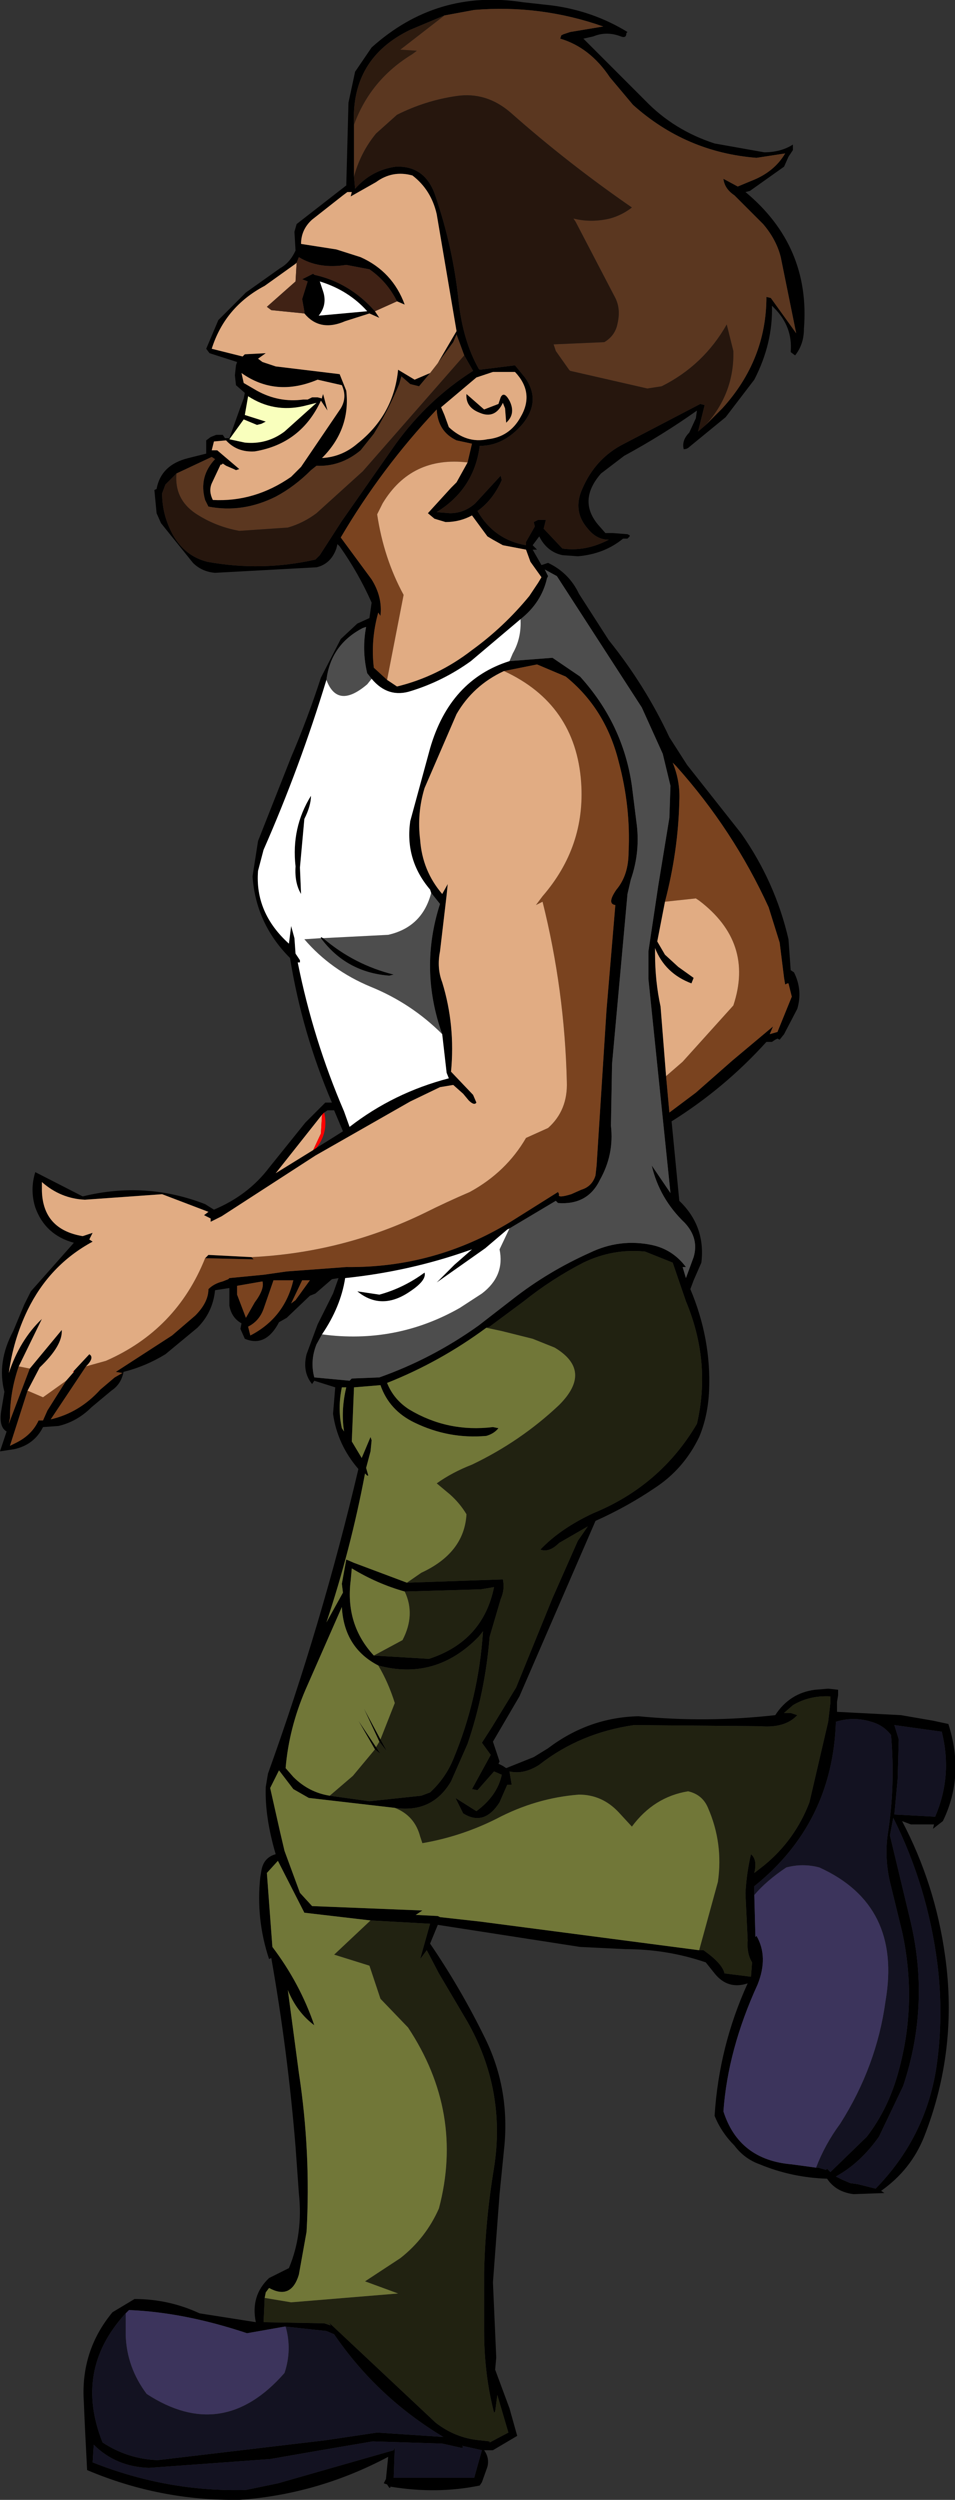 <?xml version="1.0" encoding="UTF-8" standalone="no"?>
<svg xmlns:xlink="http://www.w3.org/1999/xlink" height="113.25px" width="43.3px" xmlns="http://www.w3.org/2000/svg">
  <rect width="100%" height="100%" fill="#333333" stroke="none"/>
  <g transform="matrix(1.0, 0.0, 0.0, 1.0, 29.35, 55.65)">
    <path d="M2.65 -36.4 L3.4 -37.15 Q5.4 -39.35 5.4 -42.2 L5.6 -42.15 6.75 -40.55 6.05 -44.0 Q5.85 -44.8 5.25 -45.5 L3.95 -46.8 Q3.5 -47.1 3.45 -47.55 L4.1 -47.2 4.7 -47.45 Q5.75 -47.85 6.25 -48.7 L4.95 -48.5 Q1.75 -48.75 -0.65 -50.9 L-1.7 -52.15 Q-2.6 -53.5 -3.95 -53.9 L-3.9 -54.05 -3.8 -54.1 -3.5 -54.2 -2.9 -54.3 -2.0 -54.45 Q-4.85 -55.45 -7.85 -55.2 L-9.2 -54.95 -10.75 -54.3 Q-13.45 -53.0 -13.3 -50.0 L-13.3 -47.65 -13.25 -47.1 Q-12.5 -47.95 -11.4 -48.1 -10.05 -48.15 -9.6 -46.75 -8.8 -44.4 -8.55 -41.95 -8.35 -40.2 -7.65 -38.95 L-7.6 -38.9 -6.0 -39.1 -5.55 -38.55 Q-4.8 -37.5 -5.65 -36.45 -6.5 -35.45 -7.6 -35.45 -7.85 -33.5 -9.55 -32.45 L-8.95 -32.4 Q-8.3 -32.4 -7.8 -32.85 L-6.65 -34.1 -6.6 -33.9 Q-7.0 -33.0 -7.7 -32.5 -6.95 -31.2 -5.5 -30.95 L-5.5 -31.1 -5.1 -31.8 -5.15 -32.0 -4.95 -32.1 -4.6 -32.1 -4.7 -31.7 -3.85 -30.8 Q-2.8 -30.65 -1.75 -31.2 -2.3 -31.2 -2.7 -31.7 -3.4 -32.5 -2.95 -33.5 -2.35 -34.9 -1.05 -35.55 L2.4 -37.35 2.6 -37.3 2.3 -36.1 2.65 -36.4 M6.4 -48.55 L6.2 -48.1 4.65 -47.0 4.45 -46.95 Q7.4 -44.5 7.1 -40.75 7.1 -40.05 6.7 -39.55 L6.5 -39.7 Q6.6 -40.85 5.75 -41.7 L5.65 -41.8 Q5.7 -40.1 4.85 -38.45 L3.55 -36.75 1.9 -35.4 Q1.8 -35.3 1.65 -35.3 1.55 -35.7 1.9 -36.05 L2.2 -36.7 2.25 -37.05 Q0.7 -35.95 -1.05 -35.0 L-2.1 -34.2 Q-3.15 -33.0 -2.25 -31.9 L-1.9 -31.5 -1.55 -31.5 -0.9 -31.45 -0.8 -31.4 -0.8 -31.35 -0.9 -31.25 -1.1 -31.25 Q-1.95 -30.55 -3.15 -30.45 L-3.85 -30.5 Q-4.55 -30.65 -4.9 -31.35 L-5.2 -30.95 -5.0 -30.75 -5.2 -30.75 -4.8 -30.05 -4.5 -30.15 Q-3.55 -29.7 -3.1 -28.75 L-1.75 -26.65 Q-0.1 -24.6 1.0 -22.25 L1.8 -21.0 4.25 -17.9 Q5.8 -15.7 6.4 -13.1 L6.5 -11.7 6.65 -11.6 Q7.05 -10.8 6.8 -9.95 L6.2 -8.8 6.0 -8.55 5.9 -8.6 5.8 -8.55 5.65 -8.45 5.55 -8.45 5.4 -8.45 Q3.5 -6.35 1.1 -4.85 L1.45 -1.25 Q2.65 -0.1 2.45 1.55 L2.1 2.35 1.95 2.75 Q2.9 5.0 2.8 7.35 2.75 8.5 2.35 9.45 1.65 10.9 0.35 11.75 -0.9 12.6 -2.35 13.25 L-5.8 21.2 -7.0 23.25 -6.85 23.7 -6.7 24.15 -6.75 24.25 -6.55 24.35 -6.4 24.45 -5.15 23.95 -4.5 23.55 Q-2.65 22.15 -0.4 22.1 2.7 22.4 5.8 22.05 6.45 21.05 7.6 20.9 L8.2 20.85 8.65 20.9 8.65 21.15 8.6 21.45 8.6 21.9 11.5 22.05 12.95 22.3 13.65 22.45 Q14.4 24.8 13.4 26.85 L12.95 27.2 13.0 27.0 11.95 27.0 11.55 26.85 Q13.05 29.7 13.5 32.95 14.1 37.2 12.55 41.15 11.95 42.65 10.6 43.6 L10.75 43.7 9.35 43.75 Q8.55 43.65 8.15 43.05 6.55 43.0 5.1 42.4 4.4 42.15 3.95 41.55 3.35 40.95 3.05 40.2 3.25 37.05 4.55 34.2 3.65 34.5 3.05 33.75 L2.65 33.25 Q0.9 32.65 -1.0 32.65 L-3.05 32.55 -9.5 31.55 -9.85 32.4 Q-8.45 34.45 -7.35 36.7 -6.2 39.05 -6.5 41.75 L-6.7 43.75 -7.0 47.75 -6.85 51.15 -6.9 51.7 -6.25 53.45 -5.9 54.7 -7.0 55.35 -7.4 55.35 Q-7.15 55.7 -7.25 56.1 L-7.5 56.8 -7.6 56.95 Q-9.55 57.35 -11.65 57.0 L-11.65 57.05 -11.7 57.05 -11.8 56.9 -11.95 56.85 -11.85 56.65 -11.75 55.65 Q-14.95 57.35 -18.5 57.6 -22.1 57.65 -25.4 56.25 L-25.5 54.3 -25.55 53.15 Q-25.7 50.85 -24.25 49.1 L-23.25 48.5 Q-21.7 48.5 -20.3 49.15 L-17.75 49.55 Q-18.0 48.35 -17.15 47.55 L-16.25 47.1 Q-15.6 45.55 -15.8 43.7 L-15.95 41.6 Q-16.3 37.3 -17.05 33.05 L-17.15 33.1 Q-17.75 31.3 -17.55 29.4 L-17.5 29.1 Q-17.4 28.5 -16.85 28.35 -17.35 26.65 -17.3 25.3 L-17.2 24.7 Q-14.75 17.9 -13.1 10.9 -14.05 9.8 -14.25 8.4 L-14.15 7.2 -15.1 6.9 -15.2 7.05 Q-15.65 6.5 -15.45 5.7 L-14.95 4.35 -14.25 2.95 -14.0 2.25 -14.3 2.3 -15.05 2.95 -15.3 3.05 -16.35 4.05 -16.7 4.25 Q-17.3 5.4 -18.25 5.0 L-18.45 4.55 -18.4 4.3 Q-18.85 4.05 -18.95 3.5 L-18.95 2.7 -19.6 2.8 Q-19.7 3.8 -20.4 4.5 L-21.85 5.7 Q-22.75 6.25 -23.75 6.5 -23.85 7.05 -24.3 7.35 L-25.2 8.1 Q-25.85 8.75 -26.7 8.95 L-27.4 9.0 Q-27.8 9.8 -28.7 10.0 L-29.35 10.1 -29.05 9.2 Q-29.4 9.0 -29.3 8.3 L-29.15 7.4 Q-29.5 6.05 -28.75 4.65 L-28.25 3.45 -27.95 2.85 -26.0 0.65 Q-27.3 0.3 -27.75 -0.95 -28.0 -1.75 -27.75 -2.55 L-25.6 -1.45 Q-22.75 -2.15 -20.05 -1.1 L-19.65 -0.85 Q-18.1 -1.5 -17.15 -2.75 L-15.5 -4.8 -14.6 -5.7 -14.3 -5.7 Q-15.65 -8.85 -16.2 -12.25 -17.75 -13.8 -17.9 -15.95 L-17.65 -17.55 -16.15 -21.35 Q-15.4 -23.1 -14.8 -24.95 L-13.9 -26.7 -13.15 -27.4 -12.6 -27.65 -12.5 -28.35 Q-13.1 -29.7 -13.95 -30.9 L-14.05 -31.0 -14.1 -30.8 Q-14.35 -30.1 -15.0 -29.95 L-19.6 -29.7 Q-20.2 -29.75 -20.6 -30.15 L-22.05 -31.95 -22.25 -32.4 -22.35 -33.45 -22.25 -33.5 Q-22.05 -34.6 -20.8 -34.9 L-20.0 -35.1 -20.0 -35.7 -19.8 -35.85 -19.55 -35.95 -19.4 -35.95 -19.25 -35.95 -19.15 -35.8 -18.95 -35.8 -18.45 -37.2 -18.3 -37.6 -18.25 -37.85 -18.65 -38.2 -18.7 -38.65 -18.65 -39.1 -18.6 -39.25 -19.85 -39.65 -20.0 -39.85 -19.45 -41.15 -18.2 -42.4 -16.65 -43.5 Q-16.2 -43.75 -15.95 -44.3 L-16.0 -45.15 -15.9 -45.5 -13.65 -47.25 -13.55 -51.0 -13.25 -52.4 -12.5 -53.5 Q-9.55 -56.15 -5.65 -55.55 L-4.3 -55.4 Q-2.45 -55.15 -0.9 -54.2 L-0.95 -54.15 Q-0.95 -53.9 -1.2 -54.0 -1.85 -54.25 -2.45 -54.0 L-2.9 -53.9 -0.1 -51.1 Q1.2 -49.75 3.05 -49.15 L5.3 -48.75 Q6.05 -48.75 6.6 -49.1 L6.6 -48.85 6.4 -48.55 M0.85 -6.9 L1.0 -5.25 2.2 -6.15 3.85 -7.6 5.7 -9.15 5.55 -8.8 5.9 -8.9 6.55 -10.5 6.4 -11.1 6.35 -11.1 6.25 -11.05 6.2 -11.35 6.0 -12.95 5.5 -14.55 Q3.9 -18.05 1.3 -20.95 L1.15 -21.1 Q1.5 -20.25 1.45 -19.35 1.4 -17.1 0.8 -14.8 L0.45 -13.0 0.8 -12.4 1.4 -11.85 2.1 -11.35 2.0 -11.1 Q0.8 -11.55 0.35 -12.7 L0.35 -12.45 Q0.35 -11.2 0.6 -10.05 L0.85 -6.9 M-14.75 4.8 L-15.0 5.25 Q-15.3 6.0 -15.1 6.75 L-13.5 6.9 -13.4 6.8 -12.15 6.75 Q-9.75 5.9 -7.65 4.4 L-6.1 3.2 Q-4.5 1.95 -2.6 1.1 -1.25 0.45 0.2 0.75 1.15 0.95 1.75 1.75 L1.6 1.75 1.75 2.25 2.1 1.3 Q2.35 0.45 1.7 -0.25 0.55 -1.35 0.2 -2.85 L1.05 -1.6 0.05 -11.3 0.05 -12.55 0.5 -15.55 1.0 -18.6 1.05 -20.05 0.7 -21.5 -0.25 -23.6 -4.1 -29.55 -4.65 -29.85 -4.5 -29.55 -4.55 -29.45 Q-4.8 -28.35 -5.75 -27.6 L-8.0 -25.7 Q-9.25 -24.8 -10.7 -24.35 -11.75 -24.0 -12.5 -24.9 L-12.7 -25.15 Q-12.95 -26.2 -12.75 -27.25 L-12.9 -27.2 Q-14.35 -26.45 -14.55 -24.85 -15.75 -20.9 -17.4 -17.15 L-17.65 -16.2 Q-17.8 -14.3 -16.25 -12.9 L-16.15 -13.7 -16.0 -13.15 -15.95 -12.45 -15.75 -12.15 -15.75 -12.05 -15.85 -12.05 Q-15.15 -8.55 -13.75 -5.3 L-13.5 -4.6 Q-11.5 -6.15 -9.0 -6.8 L-9.1 -7.05 -9.3 -8.8 Q-10.35 -11.75 -9.4 -14.7 L-9.8 -15.2 -9.85 -15.35 Q-11.0 -16.7 -10.75 -18.45 L-9.85 -21.75 Q-8.95 -24.85 -6.25 -25.7 L-4.3 -25.85 -3.05 -25.0 Q-1.1 -22.85 -0.7 -20.05 L-0.5 -18.45 Q-0.3 -17.1 -0.75 -15.8 L-0.9 -15.15 -1.6 -7.45 -1.65 -4.65 Q-1.5 -3.35 -2.15 -2.2 -2.7 -1.05 -4.05 -1.15 L-4.15 -1.25 -6.25 0.0 -6.35 0.05 -7.35 0.9 -9.55 2.45 -8.75 1.65 -7.95 0.95 -8.1 1.0 Q-10.8 1.95 -13.7 2.25 -13.9 3.55 -14.75 4.8 M2.35 32.7 L2.4 32.7 2.55 32.7 Q3.4 33.3 3.5 33.75 L4.7 33.9 4.75 33.25 Q4.5 32.85 4.55 32.25 L4.45 30.15 4.45 30.1 Q4.5 29.2 4.7 28.35 5.0 28.6 4.85 29.2 L5.3 28.85 Q6.7 27.7 7.35 26.0 L8.2 22.35 8.3 21.5 8.3 21.2 Q7.35 21.15 6.6 21.6 L6.2 21.95 6.5 21.95 6.8 22.05 Q6.25 22.65 5.1 22.55 L-0.6 22.5 Q-3.05 22.85 -4.9 24.3 -5.6 24.75 -6.25 24.6 L-6.15 25.2 -6.35 25.2 -6.7 26.0 Q-7.4 27.1 -8.35 26.5 L-8.7 25.8 -7.75 26.4 Q-6.8 25.7 -6.6 24.75 L-6.95 24.6 -7.7 25.45 -7.95 25.4 -7.1 23.85 -7.5 23.3 -7.05 22.6 -5.95 20.8 -4.3 16.75 -3.15 14.15 -2.7 13.5 -4.0 14.25 Q-4.45 14.7 -4.85 14.55 -3.95 13.6 -2.45 12.9 0.6 11.65 2.25 8.85 2.9 6.05 1.75 3.3 L1.15 1.55 -0.1 1.05 Q-1.55 0.9 -2.9 1.55 -4.35 2.3 -5.6 3.3 L-7.15 4.45 -7.3 4.5 Q-9.4 6.05 -11.8 7.0 -11.5 7.75 -10.8 8.2 -9.05 9.25 -7.0 9.0 L-6.75 9.05 Q-6.95 9.3 -7.3 9.4 -9.0 9.55 -10.55 8.8 -11.7 8.25 -12.1 7.1 L-13.3 7.2 -13.4 9.65 -12.95 10.4 -12.55 9.45 -12.5 9.6 -12.55 10.1 -12.75 10.85 -12.65 11.2 -12.7 11.2 -12.8 11.1 Q-13.45 14.55 -14.55 17.85 L-13.8 16.5 -13.85 16.1 -13.65 15.0 -13.3 15.15 -10.9 16.05 -6.55 15.9 Q-6.45 16.35 -6.65 16.8 L-7.15 18.5 Q-7.35 21.0 -8.15 23.35 L-8.9 25.05 Q-9.75 26.5 -11.45 26.25 L-15.35 25.8 -16.05 25.4 -16.7 24.55 -17.1 25.35 -16.65 27.35 -16.45 28.2 -15.75 30.1 -15.2 30.7 -10.2 30.9 -10.5 31.1 -9.5 31.15 -9.4 31.2 -7.6 31.4 2.35 32.7 M7.65 42.55 L7.75 42.55 8.1 42.65 8.15 42.6 8.3 42.75 9.95 41.15 Q10.95 39.85 11.4 38.15 12.25 35.05 11.55 31.85 L11.0 29.6 Q10.75 28.5 10.9 27.45 11.25 25.25 11.05 22.95 10.7 22.5 10.15 22.35 9.35 22.1 8.55 22.35 8.4 26.95 4.85 29.8 L4.85 30.2 4.9 32.1 4.95 32.05 Q5.5 33.0 5.0 34.25 3.65 37.2 3.45 40.0 4.15 42.2 6.55 42.4 L7.65 42.55 M11.15 26.7 L11.0 27.5 11.9 31.25 Q12.85 35.1 11.6 38.85 L10.5 41.15 Q9.65 42.35 8.55 42.95 L8.85 43.1 9.2 43.25 9.55 43.3 10.35 43.5 Q12.6 41.2 13.1 38.05 13.45 35.7 13.15 33.3 12.7 29.8 11.15 26.7 M13.35 22.8 L11.2 22.5 11.4 23.15 11.35 24.95 11.2 26.55 13.05 26.65 Q13.85 24.8 13.35 22.8 M-21.35 -34.2 L-21.85 -33.7 -22.0 -33.3 Q-22.0 -32.3 -21.5 -31.4 -20.95 -30.45 -19.95 -30.2 -17.5 -29.75 -15.05 -30.3 L-14.85 -30.5 -13.85 -32.05 -11.4 -35.55 Q-9.95 -37.55 -7.9 -38.85 L-8.3 -39.55 -8.65 -40.5 -8.8 -40.15 -9.5 -39.2 -8.65 -40.65 -9.55 -45.95 Q-9.8 -47.05 -10.65 -47.7 -11.55 -47.95 -12.3 -47.4 L-13.45 -46.75 -13.4 -46.95 -13.6 -46.95 -13.8 -46.8 -15.2 -45.7 Q-15.7 -45.25 -15.7 -44.6 L-14.1 -44.35 -13.0 -44.0 Q-11.55 -43.35 -11.0 -41.85 L-11.35 -42.0 Q-11.8 -42.9 -12.6 -43.45 L-13.65 -43.65 Q-14.9 -43.45 -15.8 -44.0 L-15.9 -43.75 -15.95 -43.7 -17.35 -42.7 Q-19.15 -41.75 -19.75 -39.85 L-18.35 -39.5 -18.25 -39.6 -17.3 -39.65 -17.65 -39.4 -17.45 -39.25 -16.85 -39.05 -13.95 -38.7 -13.65 -37.95 Q-13.45 -36.2 -14.75 -34.9 -13.85 -34.95 -13.15 -35.55 -11.5 -36.85 -11.3 -38.9 L-10.55 -38.45 -9.85 -38.75 -10.35 -38.15 -10.75 -38.25 -11.15 -38.6 -11.25 -38.25 Q-11.75 -37.05 -12.4 -36.0 L-13.0 -35.25 Q-13.9 -34.5 -15.0 -34.55 L-15.25 -34.35 Q-16.0 -33.6 -16.85 -33.15 -18.35 -32.4 -19.9 -32.7 L-20.05 -33.0 Q-20.35 -34.05 -19.6 -34.85 L-19.75 -34.95 -21.35 -34.2 M-7.75 -38.55 L-9.35 -37.2 -9.2 -36.85 -9.0 -36.3 Q-8.2 -35.55 -7.25 -35.75 -6.25 -35.85 -5.75 -36.75 -5.1 -37.85 -6.0 -38.8 L-7.0 -38.8 -7.75 -38.55 M-6.65 -37.65 Q-6.5 -37.95 -6.25 -37.5 -5.95 -36.9 -6.4 -36.5 L-6.45 -37.15 -6.55 -37.4 Q-6.9 -36.65 -7.6 -36.95 -8.25 -37.2 -8.2 -37.8 L-7.4 -37.1 -6.75 -37.35 -6.65 -37.65 M-15.55 -41.45 L-15.55 -41.55 -15.65 -42.1 -15.4 -42.9 -15.65 -43.0 -15.15 -43.25 -15.1 -43.2 Q-13.5 -42.85 -12.35 -41.55 L-12.15 -41.25 -12.6 -41.45 -13.7 -41.1 Q-14.85 -40.6 -15.55 -41.45 M-18.4 -38.75 L-18.3 -38.3 -17.7 -37.95 Q-16.7 -37.4 -15.6 -37.55 L-15.4 -37.55 -15.2 -37.65 -14.95 -37.65 -14.75 -37.6 -14.75 -37.65 -14.7 -37.8 -14.5 -37.05 -14.8 -37.5 Q-15.7 -35.55 -17.8 -35.2 -18.6 -35.15 -19.1 -35.7 L-19.65 -35.65 -19.75 -35.25 -19.5 -35.25 -18.5 -34.4 -18.65 -34.35 -18.75 -34.4 -19.1 -34.55 -19.25 -34.65 -19.3 -34.6 -19.35 -34.6 -19.75 -33.75 Q-19.9 -33.4 -19.7 -33.0 -17.8 -32.9 -16.15 -34.05 L-15.7 -34.5 -13.9 -37.15 Q-13.6 -37.65 -13.85 -38.2 L-14.95 -38.45 Q-16.85 -37.65 -18.4 -38.75 M-15.6 -37.25 Q-16.95 -36.95 -18.1 -37.7 L-18.25 -36.85 -17.3 -36.55 -17.5 -36.45 -17.7 -36.4 -18.3 -36.65 -18.95 -35.75 -18.25 -35.6 Q-17.25 -35.5 -16.45 -36.1 L-15.0 -37.4 -15.6 -37.25 M-14.85 -42.9 L-14.7 -42.45 Q-14.5 -41.85 -14.9 -41.35 L-12.7 -41.55 Q-13.55 -42.5 -14.85 -42.9 M-11.8 -24.85 L-11.35 -24.55 Q-9.5 -25.0 -7.95 -26.2 -6.5 -27.25 -5.35 -28.65 L-4.95 -29.25 -4.8 -29.5 -5.3 -30.2 -5.5 -30.75 -6.55 -30.95 -7.0 -31.2 -7.25 -31.35 -7.95 -32.3 Q-8.5 -32.0 -9.15 -32.0 L-9.65 -32.15 -9.95 -32.4 -8.9 -33.55 -8.65 -33.8 -8.15 -34.7 -7.95 -35.55 -8.65 -35.7 Q-9.5 -36.1 -9.55 -37.1 -12.05 -34.45 -13.9 -31.3 L-12.5 -29.4 Q-12.0 -28.6 -12.1 -27.75 L-12.2 -27.9 Q-12.55 -26.65 -12.4 -25.4 L-11.8 -24.85 M-25.45 6.25 L-27.05 8.65 Q-25.75 8.35 -24.8 7.3 L-24.15 6.75 -23.8 6.55 -24.1 6.5 -21.55 4.85 -20.5 3.95 Q-19.9 3.35 -19.9 2.75 -19.65 2.5 -19.25 2.4 L-19.0 2.3 -18.95 2.25 -17.4 2.1 -16.35 1.95 -13.65 1.75 Q-9.65 1.8 -6.2 -0.3 L-4.05 -1.65 -4.0 -1.55 Q-4.1 -1.35 -3.45 -1.55 L-3.0 -1.75 Q-2.5 -1.9 -2.35 -2.4 L-2.3 -2.85 -1.85 -9.9 -1.45 -14.65 Q-1.85 -14.7 -1.4 -15.35 -0.85 -16.0 -0.85 -17.05 -0.75 -19.1 -1.3 -21.15 -1.9 -23.55 -3.7 -25.0 L-5.0 -25.55 -6.5 -25.25 Q-7.9 -24.6 -8.65 -23.3 L-10.1 -19.95 Q-10.45 -18.8 -10.3 -17.6 -10.2 -16.2 -9.3 -15.15 L-9.05 -15.6 -9.1 -15.1 -9.4 -12.55 Q-9.55 -11.8 -9.3 -11.15 -8.7 -9.2 -8.9 -7.1 L-7.9 -6.05 -7.75 -5.7 Q-7.85 -5.55 -8.1 -5.8 L-8.35 -6.1 -8.8 -6.5 -9.4 -6.4 -10.75 -5.75 -15.05 -3.3 -19.3 -0.55 -19.8 -0.3 -19.8 -0.4 -19.8 -0.45 -20.1 -0.6 -19.9 -0.75 -22.0 -1.55 -25.5 -1.3 Q-26.6 -1.35 -27.45 -2.1 L-27.45 -1.7 Q-27.4 0.05 -25.6 0.35 L-25.15 0.2 -25.3 0.5 -25.15 0.6 Q-27.1 1.65 -28.1 3.7 -28.75 5.05 -28.95 6.55 -28.45 5.05 -27.45 4.1 L-28.5 6.25 Q-28.9 7.4 -28.9 8.6 L-28.95 8.85 -28.0 6.35 -26.55 4.6 Q-26.5 5.3 -27.55 6.3 L-28.1 7.35 -28.9 9.85 -28.6 9.7 Q-27.9 9.35 -27.6 8.7 L-27.4 8.7 -27.2 8.25 -26.35 6.9 -26.0 6.5 -26.0 6.45 -25.3 5.7 Q-25.05 5.85 -25.45 6.25 M-17.95 1.3 L-17.85 1.4 -20.05 1.35 -19.9 1.2 -17.95 1.3 M-15.75 -16.35 L-15.7 -15.15 Q-16.0 -15.65 -15.95 -16.4 -16.15 -18.15 -15.25 -19.6 -15.25 -19.15 -15.55 -18.55 L-15.75 -16.35 M-14.8 -13.15 L-14.8 -13.2 -14.7 -13.15 Q-13.3 -11.95 -11.5 -11.5 L-11.7 -11.45 Q-13.65 -11.6 -14.8 -13.15 M-15.0 -3.65 Q-14.35 -4.05 -13.8 -4.4 L-14.2 -5.35 -14.5 -5.35 -14.65 -5.25 -14.75 -5.15 -16.85 -2.5 -15.15 -3.55 -15.0 -3.65 M-13.15 2.85 L-12.15 3.0 Q-11.05 2.7 -10.1 2.0 -10.0 2.35 -10.75 2.85 -12.05 3.75 -13.15 2.85 M-15.3 2.35 L-15.65 2.35 -16.15 3.4 -15.95 3.25 -15.3 2.35 M-16.05 2.35 L-16.95 2.35 -17.4 3.65 Q-17.6 4.2 -18.1 4.45 L-18.0 4.85 Q-16.45 4.05 -16.05 2.35 M-18.6 2.6 L-18.6 3.0 -18.2 4.05 -17.8 3.35 Q-17.35 2.75 -17.45 2.4 L-18.6 2.6 M-13.65 7.2 L-13.85 7.2 Q-14.05 8.15 -13.85 9.05 L-13.75 9.2 Q-13.9 8.25 -13.65 7.2 M-11.0 16.45 Q-12.25 16.1 -13.4 15.4 L-13.45 15.95 Q-13.7 17.95 -12.4 19.35 L-9.9 19.5 Q-7.45 18.7 -6.95 16.25 L-7.55 16.35 -11.0 16.45 M-12.2 19.8 Q-13.75 19.0 -13.85 17.15 L-15.5 20.9 Q-16.25 22.65 -16.4 24.45 L-16.05 24.85 Q-15.35 25.55 -14.4 25.7 L-12.6 25.95 -10.25 25.7 -9.85 25.55 Q-9.15 24.9 -8.8 24.05 -7.65 21.3 -7.45 18.25 L-7.65 18.5 Q-9.6 20.5 -12.2 19.8 M-12.35 23.6 L-13.1 22.3 -12.3 23.5 -12.1 23.8 -12.35 23.6 M-12.15 23.25 L-12.85 21.75 -12.1 23.15 -11.8 23.7 -12.15 23.25 M-16.4 49.75 L-16.45 49.75 -18.15 50.05 Q-21.0 49.1 -23.5 49.0 L-23.65 49.15 -23.7 49.2 Q-26.0 51.75 -24.7 55.0 -23.55 55.75 -22.2 55.8 L-14.6 54.9 -12.25 54.55 -9.25 54.75 Q-12.25 52.95 -14.2 50.1 L-14.55 49.95 -16.4 49.75 M-17.35 48.45 L-17.4 49.55 -14.65 49.6 -14.35 49.7 -14.45 49.55 -9.6 54.1 Q-8.7 54.8 -7.6 54.9 L-7.15 54.95 -7.15 55.0 -6.3 54.55 -6.8 52.85 -6.9 53.6 -6.95 53.65 Q-7.4 51.9 -7.4 49.95 L-7.4 47.3 Q-7.35 44.95 -6.95 42.55 -6.4 39.05 -8.15 35.95 L-9.45 33.75 -10.0 32.7 -10.3 33.1 -9.85 31.5 -12.55 31.35 -15.55 31.0 -16.75 28.65 -17.25 29.2 -17.0 32.55 Q-15.75 34.2 -15.1 36.1 -15.9 35.5 -16.3 34.5 L-15.8 38.25 Q-15.25 41.85 -15.45 45.45 L-15.8 47.4 Q-16.15 48.55 -17.15 48.0 L-17.3 48.2 -17.35 48.45 M-8.35 55.2 L-8.4 55.25 -9.3 55.05 -12.45 54.95 -14.8 55.35 -17.1 55.75 -22.6 56.15 Q-24.1 56.1 -25.1 55.1 L-25.15 55.9 Q-21.75 57.25 -18.2 57.15 L-16.75 56.85 -11.5 55.35 -11.45 55.2 -11.5 56.6 -7.85 56.6 -7.5 55.35 -8.4 55.15 -8.35 55.2" fill="#000000" fill-rule="evenodd" stroke="none"/>
    <path d="M-9.2 -54.95 L-7.85 -55.2 Q-4.85 -55.45 -2.0 -54.45 L-2.9 -54.3 -3.5 -54.2 -3.8 -54.1 -3.9 -54.05 -3.95 -53.9 Q-2.6 -53.5 -1.7 -52.15 L-0.65 -50.9 Q1.75 -48.75 4.95 -48.5 L6.25 -48.7 Q5.75 -47.85 4.7 -47.45 L4.1 -47.2 3.45 -47.55 Q3.5 -47.1 3.95 -46.8 L5.25 -45.5 Q5.85 -44.8 6.05 -44.0 L6.75 -40.55 5.6 -42.15 5.4 -42.2 Q5.4 -39.35 3.4 -37.15 L2.65 -36.4 Q3.95 -37.85 3.9 -39.75 L3.6 -40.95 Q2.55 -39.1 0.65 -38.15 L0.0 -38.05 -3.5 -38.85 -3.55 -38.9 -4.15 -39.75 -4.25 -40.05 -1.95 -40.15 Q-1.45 -40.45 -1.35 -41.0 -1.2 -41.65 -1.45 -42.15 L-3.25 -45.6 -3.35 -45.75 Q-2.55 -45.55 -1.7 -45.75 -1.15 -45.9 -0.7 -46.25 -3.6 -48.25 -6.2 -50.55 -7.3 -51.5 -8.65 -51.3 -10.05 -51.1 -11.35 -50.45 L-12.3 -49.6 Q-13.0 -48.75 -13.3 -47.65 L-13.3 -50.0 Q-12.55 -52.05 -10.65 -53.2 L-10.45 -53.35 -11.2 -53.4 -9.2 -54.95 M-8.3 -39.55 L-12.9 -34.3 -15.0 -32.4 Q-15.6 -31.95 -16.3 -31.75 L-18.5 -31.6 Q-19.6 -31.8 -20.5 -32.4 -21.45 -33.05 -21.35 -34.2 L-19.75 -34.95 -19.6 -34.85 Q-20.35 -34.05 -20.05 -33.0 L-19.9 -32.7 Q-18.35 -32.4 -16.85 -33.15 -16.0 -33.6 -15.25 -34.35 L-15.0 -34.55 Q-13.9 -34.5 -13.0 -35.25 L-12.4 -36.0 Q-11.75 -37.05 -11.25 -38.25 L-11.15 -38.6 -10.75 -38.25 -10.35 -38.15 -9.85 -38.75 -9.5 -39.2 -8.8 -40.15 -8.65 -40.5 -8.3 -39.55" fill="#5b3720" fill-rule="evenodd" stroke="none"/>
    <path d="M2.65 -36.4 L2.3 -36.1 2.6 -37.3 2.4 -37.35 -1.05 -35.55 Q-2.35 -34.9 -2.95 -33.5 -3.4 -32.5 -2.7 -31.7 -2.3 -31.2 -1.75 -31.2 -2.8 -30.65 -3.85 -30.8 L-4.7 -31.7 -4.6 -32.1 -4.95 -32.1 -5.15 -32.0 -5.1 -31.8 -5.5 -31.1 -5.5 -30.95 Q-6.95 -31.2 -7.7 -32.5 -7.0 -33.0 -6.6 -33.9 L-6.65 -34.1 -7.8 -32.85 Q-8.3 -32.4 -8.95 -32.4 L-9.55 -32.45 Q-7.85 -33.5 -7.6 -35.45 -6.5 -35.45 -5.65 -36.45 -4.8 -37.5 -5.55 -38.55 L-6.0 -39.1 -7.6 -38.9 -7.65 -38.95 Q-8.35 -40.2 -8.55 -41.95 -8.8 -44.4 -9.6 -46.75 -10.05 -48.15 -11.4 -48.1 -12.5 -47.95 -13.25 -47.1 L-13.3 -47.65 Q-13.0 -48.75 -12.3 -49.6 L-11.35 -50.45 Q-10.05 -51.1 -8.65 -51.3 -7.3 -51.5 -6.2 -50.55 -3.6 -48.25 -0.7 -46.25 -1.15 -45.9 -1.7 -45.75 -2.55 -45.55 -3.35 -45.75 L-3.25 -45.6 -1.45 -42.15 Q-1.2 -41.65 -1.35 -41.0 -1.45 -40.45 -1.95 -40.15 L-4.25 -40.05 -4.15 -39.75 -3.55 -38.9 -3.5 -38.85 0.0 -38.05 0.65 -38.15 Q2.55 -39.1 3.6 -40.95 L3.9 -39.75 Q3.95 -37.85 2.65 -36.4 M-8.3 -39.55 L-7.9 -38.85 Q-9.95 -37.55 -11.4 -35.55 L-13.85 -32.05 -14.85 -30.5 -15.05 -30.3 Q-17.5 -29.75 -19.95 -30.2 -20.95 -30.45 -21.5 -31.4 -22.0 -32.3 -22.0 -33.3 L-21.85 -33.7 -21.35 -34.2 Q-21.45 -33.05 -20.5 -32.4 -19.6 -31.8 -18.5 -31.6 L-16.3 -31.75 Q-15.6 -31.95 -15.0 -32.4 L-12.9 -34.3 -8.3 -39.55" fill="#26160d" fill-rule="evenodd" stroke="none"/>
    <path d="M0.8 -14.8 Q1.4 -17.1 1.45 -19.35 1.5 -20.25 1.15 -21.1 L1.3 -20.95 Q3.9 -18.05 5.5 -14.55 L6.0 -12.95 6.2 -11.35 6.25 -11.05 6.35 -11.1 6.4 -11.1 6.55 -10.5 5.9 -8.9 5.55 -8.8 5.7 -9.15 3.85 -7.6 2.2 -6.15 1.0 -5.25 0.85 -6.9 1.6 -7.55 3.9 -10.1 Q4.85 -12.95 2.35 -14.85 L2.2 -14.95 0.8 -14.8 M-8.15 -34.7 Q-10.7 -35.0 -12.0 -32.85 L-12.25 -32.35 Q-11.95 -30.35 -11.05 -28.7 L-11.8 -24.85 -12.4 -25.4 Q-12.55 -26.65 -12.2 -27.9 L-12.1 -27.75 Q-12.0 -28.6 -12.5 -29.4 L-13.9 -31.3 Q-12.05 -34.45 -9.55 -37.1 -9.5 -36.1 -8.65 -35.7 L-7.95 -35.55 -8.15 -34.7 M-6.5 -25.25 L-5.0 -25.55 -3.7 -25.0 Q-1.9 -23.55 -1.3 -21.15 -0.75 -19.1 -0.85 -17.05 -0.85 -16.0 -1.4 -15.35 -1.85 -14.7 -1.45 -14.65 L-1.85 -9.9 -2.3 -2.85 -2.35 -2.4 Q-2.5 -1.9 -3.0 -1.75 L-3.45 -1.55 Q-4.1 -1.35 -4.0 -1.55 L-4.05 -1.65 -6.2 -0.3 Q-9.65 1.8 -13.65 1.75 L-16.35 1.95 -17.4 2.1 -18.95 2.25 -19.0 2.3 -19.25 2.4 Q-19.65 2.5 -19.9 2.75 -19.9 3.35 -20.5 3.95 L-21.55 4.85 -24.1 6.5 -23.8 6.55 -24.15 6.75 -24.8 7.3 Q-25.75 8.35 -27.05 8.65 L-25.45 6.25 -24.55 6.0 Q-21.35 4.6 -20.05 1.35 L-17.85 1.4 -17.95 1.3 Q-13.8 1.1 -10.1 -0.7 -9.1 -1.2 -8.05 -1.65 -6.4 -2.55 -5.5 -4.1 L-4.5 -4.55 Q-3.6 -5.35 -3.65 -6.65 -3.75 -10.8 -4.75 -14.8 L-5.05 -14.65 -4.75 -15.05 Q-2.8 -17.3 -3.0 -20.2 -3.25 -23.75 -6.5 -25.25 M-26.35 6.9 L-27.2 8.25 -27.4 8.7 -27.6 8.7 Q-27.9 9.35 -28.6 9.7 L-28.9 9.85 -28.1 7.35 -27.4 7.65 -26.35 6.9 M-28.0 6.35 L-28.95 8.85 -28.9 8.6 Q-28.9 7.4 -28.5 6.25 L-28.0 6.35 M-16.05 2.35 Q-16.45 4.05 -18.0 4.85 L-18.1 4.45 Q-17.6 4.2 -17.4 3.65 L-16.95 2.35 -16.05 2.35 M-15.3 2.35 L-15.95 3.25 -16.15 3.4 -15.65 2.35 -15.3 2.35 M-18.6 2.6 L-17.45 2.4 Q-17.35 2.75 -17.8 3.35 L-18.2 4.05 -18.6 3.0 -18.6 2.6" fill="#7a431f" fill-rule="evenodd" stroke="none"/>
    <path d="M-5.75 -27.6 Q-4.8 -28.35 -4.55 -29.45 L-4.5 -29.55 -4.65 -29.85 -4.1 -29.55 -0.25 -23.6 0.7 -21.5 1.05 -20.05 1.0 -18.6 0.5 -15.55 0.05 -12.55 0.05 -11.3 1.05 -1.6 0.2 -2.85 Q0.55 -1.35 1.7 -0.25 2.35 0.45 2.1 1.3 L1.75 2.25 1.6 1.75 1.75 1.75 Q1.15 0.95 0.2 0.75 -1.25 0.45 -2.6 1.1 -4.5 1.95 -6.1 3.2 L-7.65 4.4 Q-9.75 5.9 -12.15 6.75 L-13.4 6.8 -13.5 6.9 -15.1 6.75 Q-15.3 6.0 -15.0 5.25 L-14.75 4.8 Q-11.4 5.25 -8.5 3.6 L-7.5 2.95 Q-6.45 2.15 -6.7 0.95 L-6.25 0.0 -4.15 -1.25 -4.05 -1.15 Q-2.7 -1.05 -2.15 -2.2 -1.5 -3.35 -1.65 -4.65 L-1.6 -7.45 -0.9 -15.15 -0.75 -15.8 Q-0.3 -17.1 -0.5 -18.45 L-0.7 -20.05 Q-1.1 -22.85 -3.05 -25.0 L-4.3 -25.85 -6.25 -25.7 -6.1 -26.05 Q-5.7 -26.75 -5.75 -27.6 M-9.8 -15.2 L-9.4 -14.7 Q-10.35 -11.75 -9.3 -8.8 -10.7 -10.2 -12.55 -10.95 -14.35 -11.7 -15.55 -13.1 L-14.8 -13.15 Q-13.65 -11.6 -11.7 -11.45 L-11.5 -11.5 Q-13.3 -11.95 -14.7 -13.15 L-11.75 -13.3 Q-10.2 -13.65 -9.8 -15.2 M-14.55 -24.85 Q-14.35 -26.45 -12.9 -27.2 L-12.75 -27.25 Q-12.95 -26.2 -12.7 -25.15 L-12.5 -24.9 -12.7 -24.65 Q-14.05 -23.5 -14.55 -24.85" fill="#4d4d4d" fill-rule="evenodd" stroke="none"/>
    <path d="M0.8 -14.8 L2.2 -14.95 2.35 -14.85 Q4.85 -12.95 3.9 -10.1 L1.6 -7.55 0.85 -6.9 0.6 -10.05 Q0.35 -11.2 0.35 -12.45 L0.35 -12.7 Q0.8 -11.55 2.0 -11.1 L2.1 -11.35 1.4 -11.85 0.8 -12.4 0.45 -13.0 0.8 -14.8 M-9.85 -38.75 L-10.55 -38.45 -11.3 -38.9 Q-11.5 -36.85 -13.15 -35.55 -13.85 -34.95 -14.75 -34.9 -13.45 -36.2 -13.65 -37.95 L-13.95 -38.7 -16.85 -39.05 -17.45 -39.25 -17.65 -39.4 -17.3 -39.65 -18.25 -39.6 -18.35 -39.5 -19.75 -39.85 Q-19.15 -41.75 -17.35 -42.7 L-15.95 -43.7 -15.9 -43.75 -15.95 -42.9 -17.25 -41.75 -17.05 -41.6 -15.55 -41.45 Q-14.85 -40.6 -13.7 -41.1 L-12.6 -41.45 -12.15 -41.25 -12.35 -41.55 -11.35 -42.0 -11.0 -41.85 Q-11.55 -43.35 -13.0 -44.0 L-14.1 -44.35 -15.7 -44.6 Q-15.7 -45.25 -15.2 -45.7 L-13.8 -46.8 -13.6 -46.95 -13.4 -46.95 -13.45 -46.75 -12.3 -47.4 Q-11.55 -47.95 -10.65 -47.7 -9.8 -47.05 -9.55 -45.95 L-8.65 -40.65 -9.5 -39.2 -9.85 -38.75 M-7.75 -38.55 L-7.0 -38.8 -6.0 -38.8 Q-5.1 -37.85 -5.75 -36.75 -6.25 -35.85 -7.25 -35.75 -8.2 -35.55 -9.0 -36.3 L-9.2 -36.85 -9.35 -37.2 -7.75 -38.55 M-6.65 -37.65 L-6.75 -37.35 -7.4 -37.1 -8.2 -37.8 Q-8.25 -37.2 -7.6 -36.95 -6.9 -36.65 -6.55 -37.4 L-6.45 -37.15 -6.4 -36.5 Q-5.95 -36.9 -6.25 -37.5 -6.5 -37.95 -6.65 -37.65 M-18.4 -38.75 Q-16.85 -37.65 -14.95 -38.45 L-13.85 -38.2 Q-13.6 -37.65 -13.9 -37.15 L-15.7 -34.5 -16.15 -34.05 Q-17.8 -32.9 -19.7 -33.0 -19.9 -33.4 -19.75 -33.75 L-19.35 -34.6 -19.3 -34.6 -19.25 -34.65 -19.1 -34.55 -18.75 -34.4 -18.65 -34.35 -18.5 -34.4 -19.5 -35.25 -19.75 -35.25 -19.65 -35.65 -19.1 -35.7 Q-18.6 -35.15 -17.8 -35.2 -15.7 -35.55 -14.8 -37.5 L-14.5 -37.05 -14.7 -37.8 -14.75 -37.65 -14.75 -37.6 -14.95 -37.65 -15.2 -37.65 -15.4 -37.55 -15.6 -37.55 Q-16.7 -37.4 -17.7 -37.95 L-18.3 -38.3 -18.4 -38.75 M-11.8 -24.85 L-11.05 -28.7 Q-11.95 -30.35 -12.25 -32.35 L-12.0 -32.85 Q-10.7 -35.0 -8.15 -34.7 L-8.65 -33.8 -8.9 -33.55 -9.95 -32.4 -9.65 -32.15 -9.15 -32.0 Q-8.5 -32.0 -7.95 -32.3 L-7.25 -31.35 -7.0 -31.2 -6.55 -30.95 -5.5 -30.75 -5.3 -30.2 -4.8 -29.5 -4.95 -29.25 -5.35 -28.65 Q-6.5 -27.25 -7.95 -26.2 -9.5 -25.0 -11.35 -24.55 L-11.8 -24.85 M-6.5 -25.25 Q-3.25 -23.75 -3.0 -20.2 -2.8 -17.3 -4.75 -15.05 L-5.05 -14.65 -4.75 -14.8 Q-3.75 -10.8 -3.65 -6.65 -3.6 -5.35 -4.5 -4.55 L-5.5 -4.1 Q-6.4 -2.55 -8.05 -1.65 -9.1 -1.2 -10.1 -0.7 -13.8 1.1 -17.95 1.3 L-19.9 1.2 -20.05 1.35 Q-21.35 4.6 -24.55 6.0 L-25.45 6.25 Q-25.05 5.85 -25.3 5.7 L-26.0 6.45 -26.05 6.5 -26.0 6.5 -26.35 6.9 -27.4 7.65 -28.1 7.35 -27.55 6.3 Q-26.5 5.3 -26.55 4.6 L-28.0 6.35 -28.5 6.25 -27.45 4.1 Q-28.45 5.05 -28.95 6.55 -28.75 5.05 -28.1 3.7 -27.1 1.65 -25.15 0.6 L-25.3 0.5 -25.15 0.2 -25.6 0.35 Q-27.4 0.05 -27.45 -1.7 L-27.45 -2.1 Q-26.6 -1.35 -25.5 -1.3 L-22.0 -1.55 -19.9 -0.75 -20.1 -0.6 -19.8 -0.45 -19.8 -0.4 -19.8 -0.3 -19.3 -0.55 -15.05 -3.3 -10.75 -5.75 -9.4 -6.4 -8.8 -6.5 -8.35 -6.1 -8.1 -5.8 Q-7.85 -5.55 -7.75 -5.7 L-7.9 -6.05 -8.9 -7.1 Q-8.7 -9.2 -9.3 -11.15 -9.55 -11.8 -9.4 -12.55 L-9.1 -15.1 -9.05 -15.6 -9.3 -15.15 Q-10.2 -16.2 -10.3 -17.6 -10.45 -18.8 -10.1 -19.95 L-8.65 -23.3 Q-7.9 -24.6 -6.5 -25.25 M-15.15 -3.55 L-16.85 -2.5 -14.75 -5.15 -14.8 -4.3 -15.15 -3.55" fill="#e1ac83" fill-rule="evenodd" stroke="none"/>
    <path d="M-7.3 4.5 L-7.15 4.45 -5.6 3.3 Q-4.35 2.3 -2.9 1.55 -1.55 0.9 -0.1 1.05 L1.15 1.55 1.75 3.3 Q2.9 6.05 2.25 8.85 0.6 11.65 -2.45 12.9 -3.95 13.6 -4.85 14.55 -4.45 14.7 -4.0 14.25 L-2.7 13.5 -3.15 14.15 -4.3 16.75 -5.95 20.8 -7.05 22.6 -7.5 23.3 -7.1 23.85 -7.95 25.4 -7.7 25.45 -6.95 24.6 -6.6 24.75 Q-6.8 25.7 -7.75 26.4 L-8.7 25.8 -8.35 26.5 Q-7.4 27.1 -6.7 26.0 L-6.35 25.2 -6.15 25.2 -6.25 24.6 Q-5.6 24.75 -4.9 24.3 -3.05 22.85 -0.6 22.5 L5.1 22.55 Q6.25 22.65 6.8 22.05 L6.5 21.95 6.2 21.95 6.6 21.6 Q7.35 21.15 8.3 21.2 L8.3 21.5 8.2 22.35 7.35 26.0 Q6.7 27.7 5.3 28.85 L4.85 29.2 Q5.0 28.6 4.7 28.35 4.5 29.2 4.45 30.1 L4.45 30.15 4.55 32.25 Q4.5 32.85 4.75 33.25 L4.7 33.9 3.5 33.75 Q3.4 33.3 2.55 32.7 L2.4 32.7 2.35 32.7 3.2 29.6 Q3.45 27.85 2.75 26.25 2.5 25.65 1.85 25.5 0.3 25.75 -0.7 27.1 L-1.3 26.45 Q-2.05 25.65 -3.1 25.65 -5.05 25.8 -6.85 26.75 -8.45 27.55 -10.2 27.85 L-10.3 27.55 Q-10.55 26.6 -11.45 26.25 -9.75 26.5 -8.9 25.05 L-8.15 23.35 Q-7.35 21.0 -7.15 18.5 L-6.65 16.8 Q-6.45 16.35 -6.55 15.9 L-10.9 16.05 -10.25 15.6 Q-8.3 14.7 -8.2 12.95 -8.5 12.45 -8.95 12.05 L-9.55 11.55 Q-8.85 11.05 -7.95 10.7 -5.75 9.65 -4.0 8.0 -2.45 6.45 -4.2 5.4 L-5.2 5.0 -6.6 4.65 -7.3 4.5 M-12.4 19.35 L-11.1 18.65 Q-10.5 17.5 -11.0 16.45 L-7.55 16.35 -6.95 16.25 Q-7.45 18.7 -9.9 19.5 L-12.4 19.35 M-14.4 25.7 L-13.35 24.8 -12.35 23.6 -12.1 23.8 -12.3 23.5 -12.15 23.25 -11.8 23.7 -12.1 23.15 -11.45 21.5 Q-11.75 20.55 -12.2 19.8 -9.6 20.5 -7.65 18.5 L-7.45 18.25 Q-7.65 21.3 -8.8 24.05 -9.15 24.9 -9.85 25.55 L-10.25 25.7 -12.6 25.95 -14.4 25.7 M-12.55 31.35 L-9.85 31.5 -10.3 33.1 -10.0 32.7 -9.45 33.75 -8.15 35.95 Q-6.4 39.05 -6.95 42.55 -7.35 44.95 -7.4 47.3 L-7.4 49.95 Q-7.4 51.9 -6.95 53.65 L-6.9 53.6 -6.8 52.85 -6.3 54.55 -7.15 55.0 -7.15 54.95 -7.6 54.9 Q-8.7 54.8 -9.6 54.1 L-14.45 49.55 -14.35 49.7 -14.65 49.6 -17.4 49.55 -17.35 48.45 -16.15 48.65 -11.3 48.25 -12.8 47.7 -11.2 46.65 Q-10.05 45.75 -9.45 44.4 -8.3 40.05 -10.85 36.2 L-12.1 34.9 -12.6 33.4 -14.2 32.9 -12.55 31.35" fill="#212211" fill-rule="evenodd" stroke="none"/>
    <path d="M4.85 30.2 L4.85 29.8 Q8.4 26.95 8.55 22.35 9.35 22.1 10.15 22.35 10.7 22.5 11.05 22.95 11.25 25.25 10.9 27.45 10.75 28.5 11.0 29.6 L11.55 31.85 Q12.25 35.05 11.4 38.15 10.95 39.85 9.95 41.15 L8.3 42.75 8.15 42.6 8.1 42.65 7.75 42.55 7.65 42.55 Q8.05 41.5 8.75 40.55 10.4 37.95 10.8 35.0 11.55 30.65 7.8 28.95 7.05 28.75 6.3 28.95 5.4 29.55 4.85 30.2 M13.35 22.8 Q13.85 24.8 13.05 26.65 L11.2 26.55 11.35 24.95 11.4 23.15 11.2 22.5 13.35 22.8 M11.15 26.7 Q12.7 29.8 13.15 33.3 13.45 35.7 13.1 38.05 12.6 41.2 10.35 43.5 L9.55 43.3 9.2 43.25 8.85 43.1 8.55 42.95 Q9.65 42.35 10.5 41.15 L11.6 38.85 Q12.85 35.1 11.9 31.25 L11.0 27.5 11.15 26.7 M-16.4 49.75 L-14.55 49.95 -14.2 50.1 Q-12.25 52.95 -9.25 54.75 L-12.25 54.55 -14.6 54.9 -22.2 55.8 Q-23.55 55.75 -24.7 55.0 -26.0 51.75 -23.7 49.2 L-23.65 49.15 -23.65 50.15 Q-23.6 51.6 -22.7 52.8 -19.25 55.05 -16.45 51.85 -16.1 50.8 -16.4 49.75 M-8.35 55.2 L-8.4 55.15 -7.5 55.35 -7.85 56.6 -11.5 56.6 -11.45 55.2 -11.5 55.35 -16.75 56.85 -18.2 57.15 Q-21.75 57.25 -25.15 55.9 L-25.1 55.1 Q-24.1 56.1 -22.6 56.15 L-17.1 55.75 -14.8 55.35 -12.45 54.95 -9.3 55.05 -8.4 55.25 -8.35 55.2" fill="#131221" fill-rule="evenodd" stroke="none"/>
    <path d="M7.65 42.55 L6.55 42.4 Q4.15 42.2 3.45 40.0 3.65 37.2 5.0 34.25 5.5 33.0 4.95 32.05 L4.9 32.1 4.85 30.2 Q5.4 29.55 6.3 28.95 7.05 28.75 7.8 28.95 11.55 30.65 10.8 35.0 10.4 37.95 8.75 40.55 8.05 41.5 7.65 42.55 M-23.65 49.15 L-23.5 49.0 Q-21.0 49.1 -18.15 50.05 L-16.45 49.75 -16.4 49.75 Q-16.1 50.8 -16.45 51.85 -19.25 55.05 -22.7 52.8 -23.6 51.6 -23.65 50.15 L-23.65 49.15" fill="#3c345c" fill-rule="evenodd" stroke="none"/>
    <path d="M2.35 32.7 L-7.6 31.4 -9.4 31.2 -9.5 31.15 -10.5 31.1 -10.2 30.9 -15.2 30.7 -15.75 30.1 -16.45 28.2 -16.65 27.35 -17.1 25.35 -16.7 24.55 -16.05 25.4 -15.35 25.8 -11.45 26.25 Q-10.55 26.6 -10.3 27.55 L-10.2 27.85 Q-8.45 27.55 -6.85 26.75 -5.05 25.8 -3.1 25.65 -2.05 25.65 -1.3 26.45 L-0.7 27.1 Q0.3 25.75 1.85 25.5 2.5 25.65 2.75 26.25 3.45 27.85 3.2 29.6 L2.35 32.7 M-10.9 16.05 L-13.3 15.15 -13.65 15.0 -13.85 16.1 -13.8 16.5 -14.55 17.85 Q-13.45 14.55 -12.8 11.1 L-12.7 11.2 -12.65 11.2 -12.75 10.85 -12.55 10.1 -12.5 9.6 -12.55 9.45 -12.95 10.4 -13.4 9.65 -13.3 7.2 -12.1 7.1 Q-11.7 8.25 -10.55 8.8 -9.0 9.55 -7.3 9.4 -6.95 9.3 -6.75 9.05 L-7.0 9.0 Q-9.05 9.25 -10.8 8.2 -11.5 7.75 -11.8 7.0 -9.4 6.05 -7.3 4.5 L-6.6 4.65 -5.2 5.0 -4.2 5.4 Q-2.45 6.45 -4.0 8.0 -5.75 9.65 -7.95 10.7 -8.85 11.05 -9.55 11.55 L-8.95 12.05 Q-8.5 12.45 -8.2 12.95 -8.3 14.7 -10.25 15.6 L-10.9 16.05 M-13.65 7.2 Q-13.9 8.25 -13.75 9.2 L-13.85 9.05 Q-14.05 8.15 -13.85 7.2 L-13.65 7.2 M-12.4 19.35 Q-13.7 17.95 -13.45 15.95 L-13.4 15.4 Q-12.25 16.1 -11.0 16.45 -10.5 17.5 -11.1 18.65 L-12.4 19.35 M-14.4 25.7 Q-15.35 25.55 -16.05 24.85 L-16.4 24.45 Q-16.25 22.65 -15.5 20.9 L-13.85 17.15 Q-13.75 19.0 -12.2 19.8 -11.75 20.55 -11.45 21.5 L-12.1 23.15 -12.85 21.75 -12.15 23.25 -12.3 23.5 -13.1 22.3 -12.35 23.6 -13.35 24.8 -14.4 25.7 M-17.35 48.45 L-17.3 48.2 -17.15 48.0 Q-16.15 48.55 -15.8 47.4 L-15.45 45.45 Q-15.25 41.85 -15.8 38.25 L-16.3 34.5 Q-15.9 35.5 -15.1 36.1 -15.75 34.2 -17.0 32.55 L-17.25 29.2 -16.75 28.65 -15.55 31.0 -12.55 31.35 -14.2 32.9 -12.6 33.4 -12.1 34.9 -10.85 36.2 Q-8.3 40.05 -9.45 44.4 -10.05 45.75 -11.2 46.65 L-12.8 47.7 -11.3 48.25 -16.15 48.65 -17.35 48.45" fill="#717738" fill-rule="evenodd" stroke="none"/>
    <path d="M-13.3 -50.0 Q-13.45 -53.0 -10.75 -54.3 L-9.2 -54.95 -11.2 -53.4 -10.45 -53.35 -10.65 -53.2 Q-12.55 -52.05 -13.3 -50.0" fill="#2d1b0f" fill-rule="evenodd" stroke="none"/>
    <path d="M-15.9 -43.75 L-15.8 -44.0 Q-14.9 -43.45 -13.65 -43.65 L-12.6 -43.45 Q-11.8 -42.9 -11.35 -42.0 L-12.35 -41.55 Q-13.5 -42.85 -15.1 -43.2 L-15.15 -43.25 -15.65 -43.0 -15.4 -42.9 -15.65 -42.1 -15.55 -41.55 -15.55 -41.45 -17.05 -41.6 -17.25 -41.75 -15.95 -42.9 -15.9 -43.75" fill="#402215" fill-rule="evenodd" stroke="none"/>
    <path d="M-15.6 -37.25 L-15.0 -37.4 -16.45 -36.1 Q-17.25 -35.5 -18.25 -35.6 L-18.95 -35.75 -18.3 -36.65 -17.7 -36.4 -17.5 -36.45 -17.3 -36.55 -18.25 -36.85 -18.1 -37.7 Q-16.95 -36.95 -15.6 -37.25" fill="#f9ffbd" fill-rule="evenodd" stroke="none"/>
    <path d="M-14.75 4.8 Q-13.9 3.55 -13.7 2.25 -10.8 1.95 -8.1 1.0 L-7.95 0.95 -8.75 1.65 -9.55 2.45 -7.35 0.9 -6.35 0.05 -6.25 0.0 -6.7 0.95 Q-6.45 2.15 -7.5 2.95 L-8.5 3.6 Q-11.4 5.25 -14.75 4.8 M-6.25 -25.7 Q-8.95 -24.85 -9.85 -21.75 L-10.75 -18.45 Q-11.0 -16.7 -9.85 -15.35 L-9.8 -15.2 Q-10.2 -13.65 -11.75 -13.3 L-14.7 -13.15 -14.8 -13.2 -14.8 -13.15 -15.55 -13.1 Q-14.35 -11.7 -12.55 -10.95 -10.7 -10.2 -9.3 -8.8 L-9.1 -7.05 -9.0 -6.8 Q-11.5 -6.15 -13.5 -4.6 L-13.75 -5.3 Q-15.15 -8.55 -15.85 -12.05 L-15.75 -12.05 -15.75 -12.15 -15.95 -12.45 -16.0 -13.15 -16.15 -13.7 -16.25 -12.9 Q-17.8 -14.3 -17.65 -16.2 L-17.4 -17.15 Q-15.75 -20.9 -14.55 -24.85 -14.05 -23.5 -12.7 -24.65 L-12.5 -24.9 Q-11.75 -24.0 -10.7 -24.35 -9.25 -24.8 -8.0 -25.7 L-5.75 -27.6 Q-5.7 -26.75 -6.1 -26.05 L-6.25 -25.7 M-14.85 -42.9 Q-13.55 -42.5 -12.7 -41.55 L-14.9 -41.35 Q-14.5 -41.85 -14.7 -42.45 L-14.85 -42.9 M-15.75 -16.35 L-15.55 -18.55 Q-15.25 -19.15 -15.25 -19.6 -16.15 -18.15 -15.95 -16.4 -16.0 -15.65 -15.7 -15.15 L-15.75 -16.35 M-13.15 2.85 Q-12.05 3.75 -10.75 2.85 -10.0 2.35 -10.1 2.0 -11.05 2.7 -12.15 3.0 L-13.15 2.85" fill="#ffffff" fill-rule="evenodd" stroke="none"/>
    <path d="M-26.0 6.45 L-26.0 6.5 -26.05 6.5 -26.0 6.45 M-15.0 -3.65 L-15.15 -3.55 -14.8 -4.3 -14.75 -5.15 -14.65 -5.25 Q-14.45 -4.35 -15.0 -3.65" fill="#ff0000" fill-rule="evenodd" stroke="none"/>
  </g>
</svg>
